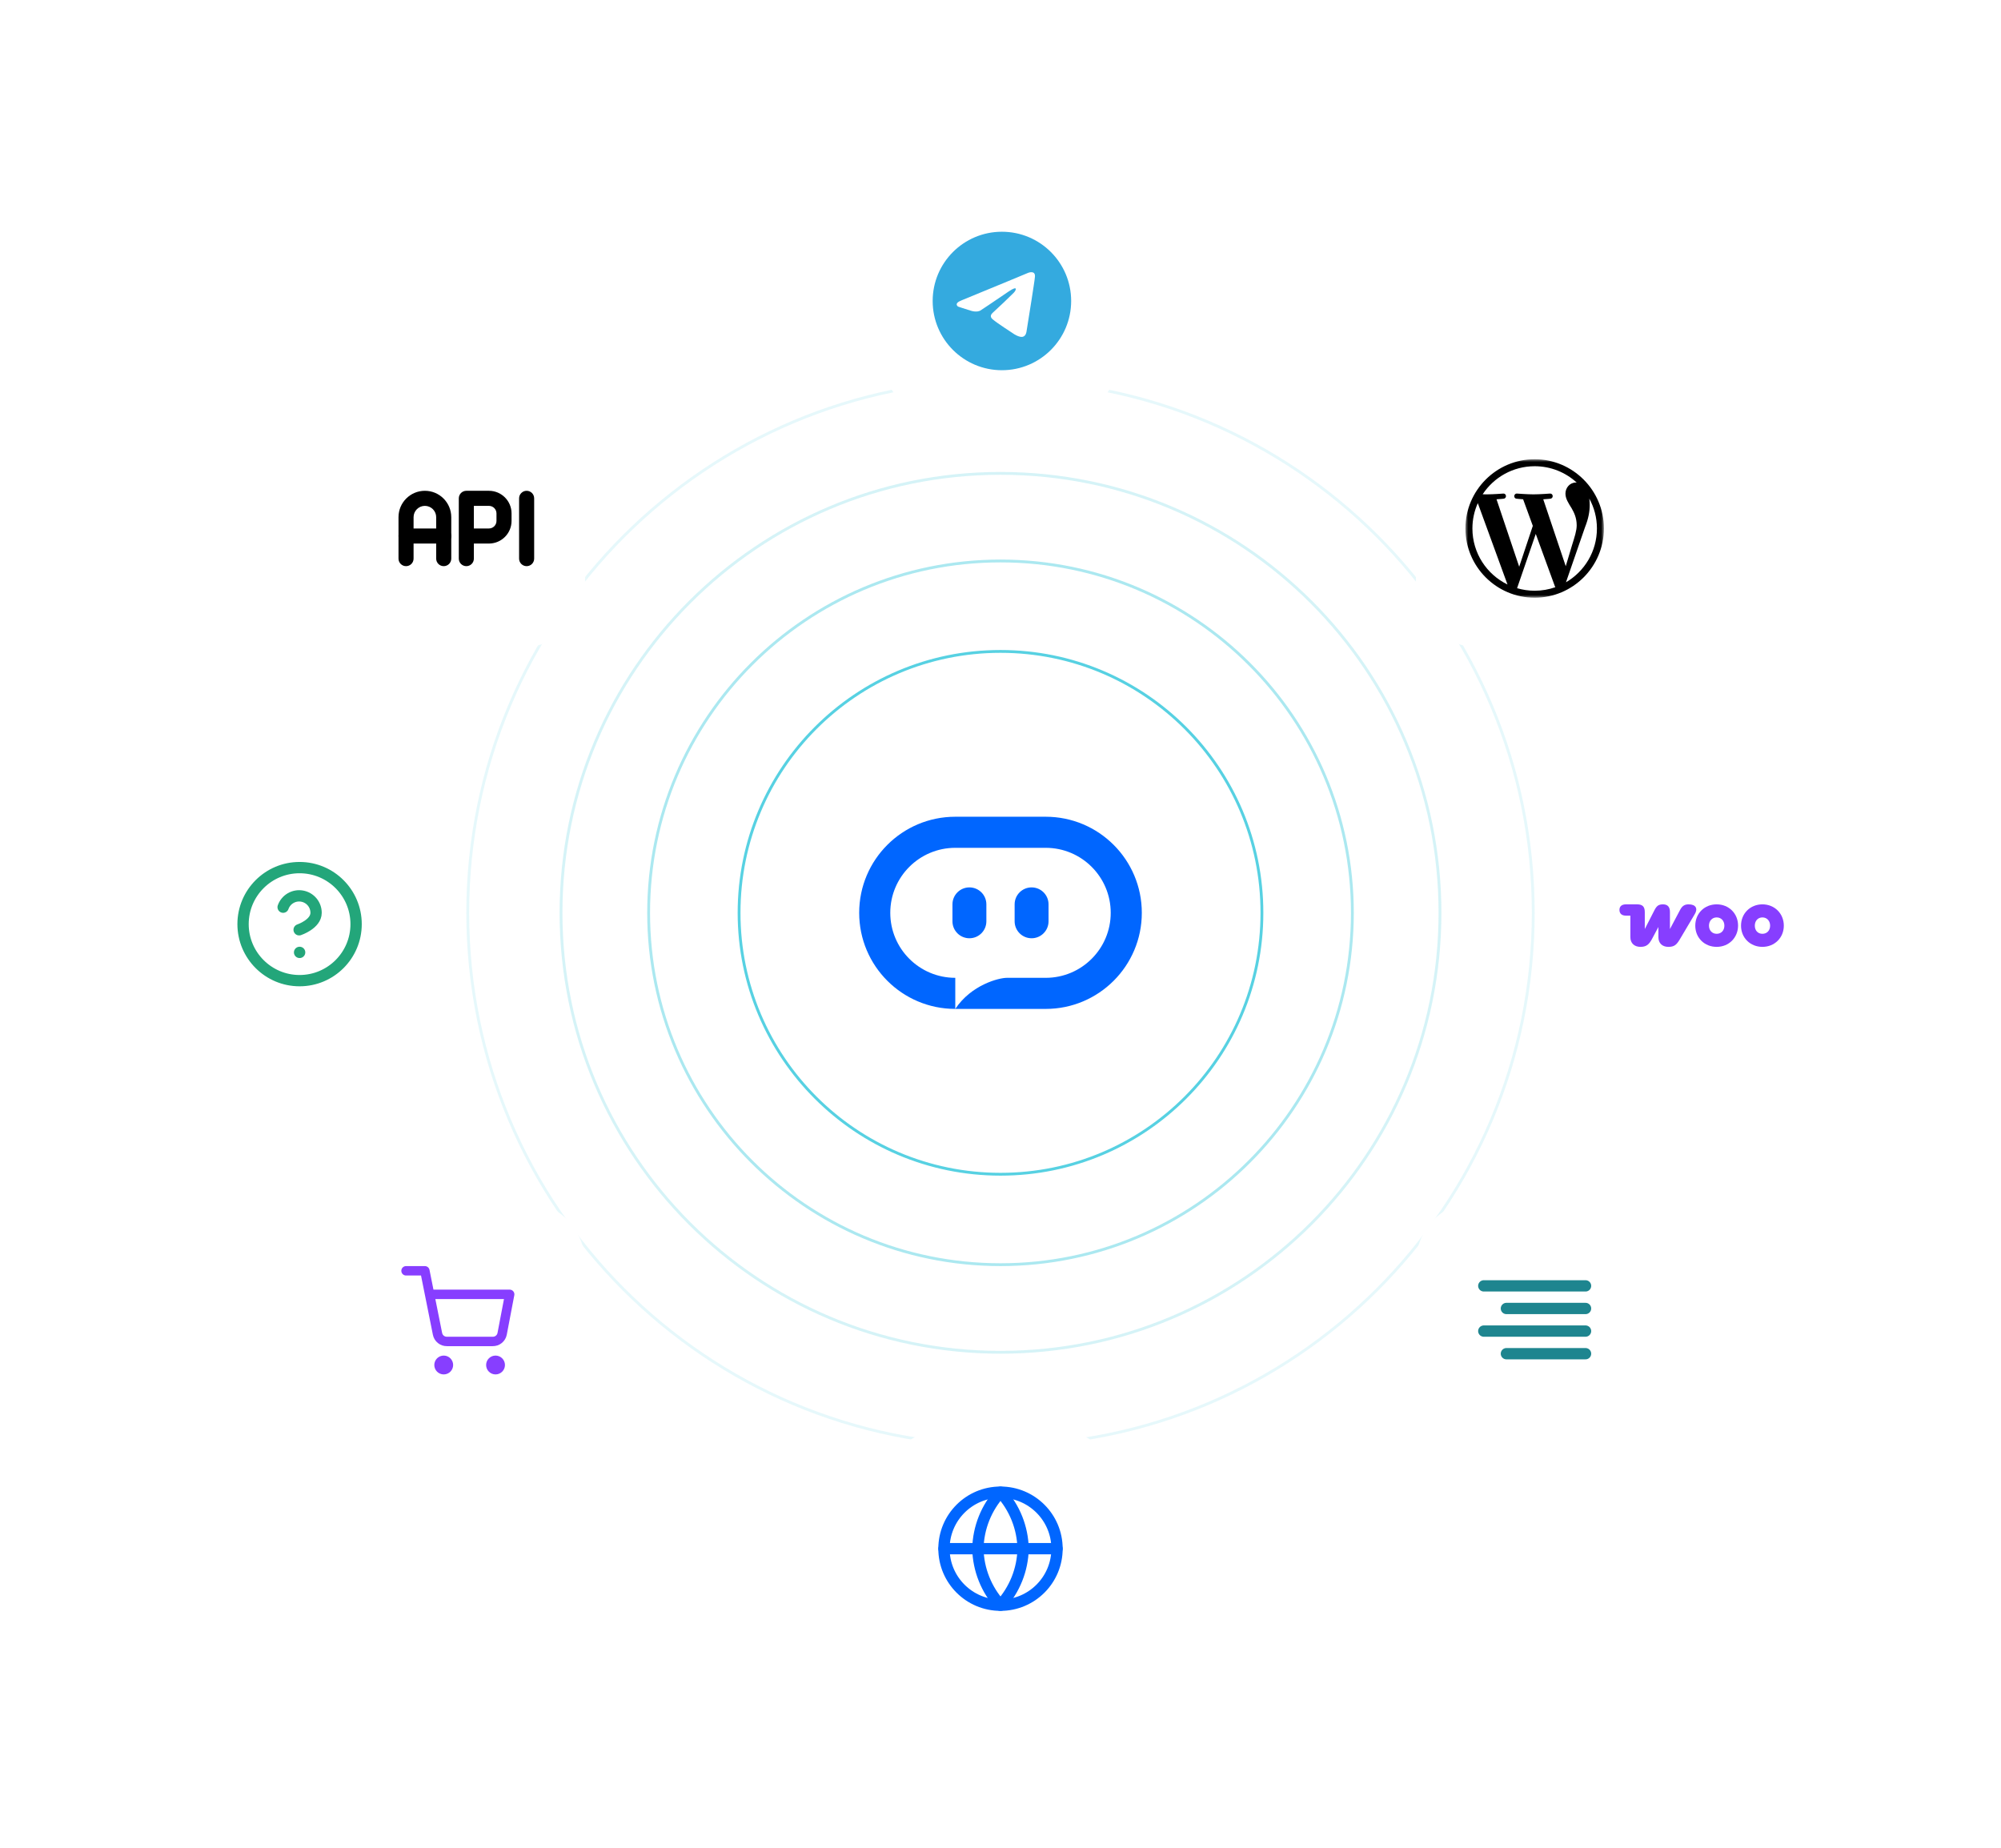 <svg width="708" height="654" viewBox="0 0 708 654" fill="none" xmlns="http://www.w3.org/2000/svg">
<g clip-path="url(#clip0_2576_12)">
<path opacity="0.8" d="M354 415.5C405.086 415.5 446.5 374.086 446.5 323C446.5 271.914 405.086 230.5 354 230.5C302.914 230.5 261.5 271.914 261.5 323C261.5 374.086 302.914 415.5 354 415.5Z" stroke="#2EC5DB"/>
<path opacity="0.4" d="M354 447.5C422.759 447.5 478.5 391.759 478.5 323C478.5 254.241 422.759 198.5 354 198.5C285.241 198.5 229.5 254.241 229.5 323C229.5 391.759 285.241 447.5 354 447.5Z" stroke="#2EC5DB"/>
<path opacity="0.4" d="M354 478.5C439.88 478.5 509.5 408.88 509.5 323C509.5 237.12 439.88 167.5 354 167.5C268.12 167.5 198.5 237.12 198.5 323C198.5 408.88 268.12 478.5 354 478.5Z" stroke="#2EC5DB" stroke-opacity="0.5"/>
<path d="M359 320C359 316.686 361.686 314 365 314C368.314 314 371 316.686 371 320V326C371 329.314 368.314 332 365 332C361.686 332 359 329.314 359 326V320Z" fill="#0066FF"/>
<path d="M343 314C339.686 314 337 316.686 337 320V326C337 329.314 339.686 332 343 332C346.314 332 349 329.314 349 326V320C349 316.686 346.314 314 343 314Z" fill="#0066FF"/>
<path fill-rule="evenodd" clip-rule="evenodd" d="M338 289C319.222 289 304 304.222 304 323C304 341.778 319.222 357 338 357H370C388.778 357 404 341.778 404 323C404 304.222 388.778 289 370 289H338ZM338 357L338 346C325.297 346 315 335.703 315 323C315 310.297 325.297 300 338 300H370C382.703 300 393 310.297 393 323C393 335.703 382.703 346 370 346H356.246C353.458 346 343.705 348.424 338 357Z" fill="#0066FF"/>
<path opacity="0.4" d="M354 511.5C458.106 511.5 542.5 427.106 542.5 323C542.5 218.894 458.106 134.5 354 134.5C249.894 134.5 165.5 218.894 165.5 323C165.5 427.106 249.894 511.5 354 511.5Z" stroke="#2EC5DB" stroke-opacity="0.3"/>
<g filter="url(#filter0_d_2576_12)">
<path d="M622 281H582C569.85 281 560 290.85 560 303V343C560 355.15 569.85 365 582 365H622C634.15 365 644 355.15 644 343V303C644 290.85 634.15 281 622 281Z" fill="white"/>
<path d="M622.5 282H582.5C570.626 282 561 291.626 561 303.5V343.5C561 355.374 570.626 365 582.5 365H622.5C634.374 365 644 355.374 644 343.5V303.5C644 291.626 634.374 282 622.5 282Z" stroke="white" stroke-opacity="0.12"/>
<g clip-path="url(#clip1_2576_12)">
<path fill-rule="evenodd" clip-rule="evenodd" d="M597.517 316C596.155 316 595.268 316.443 594.476 317.932L590.865 324.742V318.692C590.865 316.887 590.01 316 588.426 316C586.842 316 586.177 316.538 585.385 318.059L581.964 324.742V318.756C581.964 316.824 581.172 316 579.24 316H575.312C573.824 316 573 316.697 573 317.964C573 319.231 573.792 319.991 575.249 319.991H576.864V327.625C576.864 329.779 578.321 331.046 580.412 331.046C582.503 331.046 583.453 330.222 584.498 328.29L586.779 324.014V327.625C586.779 329.747 588.172 331.046 590.295 331.046C592.417 331.046 593.209 330.317 594.412 328.29L599.671 319.421C600.811 317.489 600.019 316 597.485 316C597.485 316 597.485 316 597.517 316Z" fill="#873EFF"/>
<path fill-rule="evenodd" clip-rule="evenodd" d="M607.399 316C603.092 316 599.829 319.199 599.829 323.539C599.829 327.878 603.123 331.046 607.399 331.046C611.675 331.046 614.938 327.847 614.97 323.539C614.97 319.199 611.675 316 607.399 316ZM607.399 326.421C605.784 326.421 604.675 325.218 604.675 323.539C604.675 321.86 605.784 320.625 607.399 320.625C609.015 320.625 610.123 321.86 610.123 323.539C610.123 325.218 609.046 326.421 607.399 326.421Z" fill="#873EFF"/>
<path fill-rule="evenodd" clip-rule="evenodd" d="M623.585 316C619.309 316 616.015 319.199 616.015 323.539C616.015 327.878 619.309 331.046 623.585 331.046C627.862 331.046 631.156 327.847 631.156 323.539C631.156 319.231 627.862 316 623.585 316ZM623.585 326.421C621.938 326.421 620.893 325.218 620.893 323.539C620.893 321.86 621.97 320.625 623.585 320.625C625.201 320.625 626.309 321.86 626.309 323.539C626.309 325.218 625.233 326.421 623.585 326.421Z" fill="#873EFF"/>
</g>
</g>
<g filter="url(#filter1_d_2576_12)">
<path d="M126 281H86C73.85 281 64 290.85 64 303V343C64 355.15 73.85 365 86 365H126C138.15 365 148 355.15 148 343V303C148 290.85 138.15 281 126 281Z" fill="white"/>
<path d="M125.5 282H85.5C73.626 282 64 291.626 64 303.5V343.5C64 355.374 73.626 365 85.5 365H125.5C137.374 365 147 355.374 147 343.5V303.5C147 291.626 137.374 282 125.5 282Z" stroke="white" stroke-opacity="0.12"/>
<path d="M106 343C117.046 343 126 334.046 126 323C126 311.954 117.046 303 106 303C94.954 303 86 311.954 86 323C86 334.046 94.954 343 106 343Z" stroke="#23A67A" stroke-width="4" stroke-linecap="round" stroke-linejoin="round"/>
<path d="M100.18 317C100.65 315.663 101.578 314.536 102.8 313.818C104.022 313.1 105.458 312.838 106.854 313.078C108.251 313.317 109.518 314.043 110.43 315.127C111.343 316.211 111.842 317.583 111.84 319C111.84 323 105.84 325 105.84 325" stroke="#23A67A" stroke-width="4" stroke-linecap="round" stroke-linejoin="round"/>
<path d="M106 333H106.02" stroke="#23A67A" stroke-width="4" stroke-linecap="round" stroke-linejoin="round"/>
</g>
<g filter="url(#filter2_d_2576_12)">
<path d="M563 141H523C510.85 141 501 150.85 501 163V203C501 215.15 510.85 225 523 225H563C575.15 225 585 215.15 585 203V163C585 150.85 575.15 141 563 141Z" fill="white"/>
<path d="M563 141.5H523C511.126 141.5 501.5 151.126 501.5 163V203C501.5 214.874 511.126 224.5 523 224.5H563C574.874 224.5 584.5 214.874 584.5 203V163C584.5 151.126 574.874 141.5 563 141.5Z" stroke="white" stroke-opacity="0.12"/>
<mask id="mask0_2576_12" style="mask-type:luminance" maskUnits="userSpaceOnUse" x="518" y="158" width="50" height="50">
<path d="M567.5 158.5H518.5V207.5H567.5V158.5Z" fill="white"/>
</mask>
<g mask="url(#mask0_2576_12)">
<path d="M543.001 158.5C529.491 158.5 518.501 169.49 518.501 182.999C518.501 196.509 529.492 207.5 543.001 207.5C556.51 207.5 567.499 196.509 567.499 182.999C567.5 169.49 556.51 158.5 543.001 158.5ZM520.973 182.999C520.973 179.806 521.658 176.774 522.881 174.035L533.388 202.824C526.041 199.253 520.973 191.718 520.973 182.999ZM543.001 205.028C540.839 205.028 538.752 204.711 536.779 204.13L543.387 184.926L550.16 203.476C550.203 203.585 550.257 203.685 550.316 203.779C548.027 204.585 545.567 205.028 543.001 205.028ZM546.036 172.672C547.362 172.602 548.558 172.462 548.558 172.462C549.745 172.321 549.606 170.577 548.417 170.647C548.417 170.647 544.85 170.927 542.546 170.927C540.382 170.927 536.744 170.647 536.744 170.647C535.556 170.577 535.418 172.392 536.605 172.462C536.605 172.462 537.729 172.602 538.915 172.672L542.346 182.075L537.526 196.532L529.506 172.672C530.833 172.603 532.027 172.462 532.027 172.462C533.213 172.322 533.073 170.577 531.885 170.649C531.885 170.649 528.319 170.928 526.015 170.928C525.601 170.928 525.114 170.918 524.597 170.902C528.535 164.921 535.306 160.972 543.001 160.972C548.737 160.972 553.958 163.165 557.876 166.755C557.781 166.75 557.689 166.737 557.59 166.737C555.427 166.737 553.892 168.622 553.892 170.647C553.892 172.461 554.938 173.998 556.054 175.812C556.893 177.28 557.871 179.165 557.871 181.888C557.871 183.773 557.147 185.961 556.194 189.008L553.997 196.351L546.036 172.672ZM554.075 202.04L560.803 182.587C562.061 179.445 562.478 176.932 562.478 174.696C562.478 173.886 562.425 173.133 562.33 172.431C564.051 175.569 565.03 179.17 565.029 183C565.028 191.126 560.623 198.221 554.075 202.04Z" fill="black"/>
</g>
</g>
<g filter="url(#filter3_d_2576_12)">
<path d="M185 141H145C132.85 141 123 150.85 123 163V203C123 215.15 132.85 225 145 225H185C197.15 225 207 215.15 207 203V163C207 150.85 197.15 141 185 141Z" fill="white"/>
<path d="M185.5 142H145.5C133.626 142 124 151.626 124 163.5V203.5C124 215.374 133.626 225 145.5 225H185.5C197.374 225 207 215.374 207 203.5V163.5C207 151.626 197.374 142 185.5 142Z" stroke="white" stroke-opacity="0.12"/>
<path d="M143.666 188.333H156.999C158.472 188.333 159.666 187.139 159.666 185.667C159.666 184.194 158.471 183.001 156.999 183.001H143.666C142.194 183 141 184.194 141 185.666C141 187.139 142.194 188.333 143.666 188.333Z" fill="black"/>
<path d="M167.666 193.667V175H173C174.472 175.003 175.664 176.196 175.666 177.667V180.333C175.663 181.805 174.471 182.997 173 182.999H165C163.527 182.999 162.334 184.194 162.334 185.665C162.334 187.138 163.528 188.332 165 188.332H173C177.419 188.33 180.997 184.751 180.999 180.332V177.666C180.997 173.246 177.419 169.668 173 169.666H165C164.298 169.666 163.611 169.95 163.115 170.447C162.618 170.944 162.334 171.63 162.334 172.332V193.666C162.334 195.139 163.528 196.332 165 196.332C166.473 196.333 167.666 195.14 167.666 193.667Z" fill="black"/>
<path d="M183.667 172.333V193.667C183.667 195.14 184.86 196.333 186.333 196.333C187.806 196.333 188.999 195.139 188.999 193.667V172.333C188.999 170.86 187.805 169.667 186.333 169.667C184.861 169.667 183.667 170.86 183.667 172.333Z" fill="black"/>
<path d="M159.667 193.667V179C159.665 173.844 155.489 169.668 150.333 169.666C145.178 169.669 141.002 173.844 141 179V193.666C141 195.139 142.194 196.332 143.666 196.332C145.138 196.332 146.333 195.138 146.333 193.666V179C146.336 176.792 148.124 175.004 150.333 174.999C152.541 175.003 154.328 176.791 154.333 179V193.666C154.333 195.139 155.527 196.332 156.999 196.332C158.473 196.333 159.667 195.14 159.667 193.667Z" fill="black"/>
</g>
<g filter="url(#filter4_d_2576_12)">
<path d="M185 421H145C132.85 421 123 430.85 123 443V483C123 495.15 132.85 505 145 505H185C197.15 505 207 495.15 207 483V443C207 430.85 197.15 421 185 421Z" fill="white"/>
<path d="M185.5 422H145.5C133.626 422 124 431.626 124 443.5V483.5C124 495.374 133.626 505 145.5 505H185.5C197.374 505 207 495.374 207 483.5V443.5C207 431.626 197.374 422 185.5 422Z" stroke="white" stroke-opacity="0.12"/>
<path d="M157 480.667C157.92 480.667 158.667 479.921 158.667 479C158.667 478.08 157.92 477.333 157 477.333C156.08 477.333 155.333 478.08 155.333 479C155.333 479.921 156.08 480.667 157 480.667Z" stroke="#873EFF" stroke-width="3.333" stroke-linecap="round" stroke-linejoin="round"/>
<path d="M175.333 480.667C176.254 480.667 177 479.921 177 479C177 478.08 176.254 477.333 175.333 477.333C174.413 477.333 173.667 478.08 173.667 479C173.667 479.921 174.413 480.667 175.333 480.667Z" stroke="#873EFF" stroke-width="3.333" stroke-linecap="round" stroke-linejoin="round"/>
<path d="M143.667 445.667H150.333L154.8 467.983C154.952 468.75 155.37 469.44 155.979 469.93C156.589 470.421 157.351 470.681 158.133 470.667H174.333C175.116 470.681 175.878 470.421 176.487 469.93C177.097 469.44 177.514 468.75 177.667 467.983L180.333 454H152" stroke="#873EFF" stroke-width="3.333" stroke-linecap="round" stroke-linejoin="round"/>
</g>
<g filter="url(#filter5_d_2576_12)">
<path d="M563 421H523C510.85 421 501 430.85 501 443V483C501 495.15 510.85 505 523 505H563C575.15 505 585 495.15 585 483V443C585 430.85 575.15 421 563 421Z" fill="white"/>
<path d="M563.5 422H523.5C511.626 422 502 431.626 502 443.5V483.5C502 495.374 511.626 505 523.5 505H563.5C575.374 505 585 495.374 585 483.5V443.5C585 431.626 575.374 422 563.5 422Z" stroke="white" stroke-opacity="0.12"/>
<path d="M561 459H533" stroke="#1E858F" stroke-width="4" stroke-linecap="round" stroke-linejoin="round"/>
<path d="M561 451H525" stroke="#1E858F" stroke-width="4" stroke-linecap="round" stroke-linejoin="round"/>
<path d="M561 467H525" stroke="#1E858F" stroke-width="4" stroke-linecap="round" stroke-linejoin="round"/>
<path d="M561 475H533" stroke="#1E858F" stroke-width="4" stroke-linecap="round" stroke-linejoin="round"/>
</g>
<g filter="url(#filter6_d_2576_12)">
<path d="M374 60H334C321.85 60 312 69.85 312 82V122C312 134.15 321.85 144 334 144H374C386.15 144 396 134.15 396 122V82C396 69.85 386.15 60 374 60Z" fill="white"/>
<path d="M374.5 61H334.5C322.626 61 313 70.626 313 82.5V122.5C313 134.374 322.626 144 334.5 144H374.5C386.374 144 396 134.374 396 122.5V82.5C396 70.626 386.374 61 374.5 61Z" stroke="white" stroke-opacity="0.12"/>
<g clip-path="url(#clip2_2576_12)">
<path d="M354.5 127C368.031 127 379 116.031 379 102.5C379 88.969 368.031 78 354.5 78C340.969 78 330 88.969 330 102.5C330 116.031 340.969 127 354.5 127Z" fill="#34AADF"/>
<path d="M340.197 102.287C340.197 102.287 352.447 97.26 356.695 95.49C358.324 94.782 363.847 92.516 363.847 92.516C363.847 92.516 366.396 91.524 366.184 93.932C366.113 94.923 365.546 98.393 364.98 102.146C364.13 107.456 363.21 113.263 363.21 113.263C363.21 113.263 363.068 114.891 361.864 115.175C360.66 115.458 358.678 114.183 358.324 113.9C358.04 113.688 353.013 110.501 351.172 108.943C350.676 108.519 350.11 107.669 351.243 106.678C353.792 104.341 356.837 101.438 358.678 99.597C359.527 98.747 360.377 96.764 356.837 99.172C351.809 102.641 346.853 105.899 346.853 105.899C346.853 105.899 345.72 106.607 343.595 105.969C341.471 105.332 338.993 104.482 338.993 104.482C338.993 104.482 337.293 103.42 340.197 102.287Z" fill="white"/>
</g>
</g>
<g filter="url(#filter7_d_2576_12)">
<path d="M374 502H334C321.85 502 312 511.85 312 524V564C312 576.15 321.85 586 334 586H374C386.15 586 396 576.15 396 564V524C396 511.85 386.15 502 374 502Z" fill="white"/>
<path d="M374.5 503H334.5C322.626 503 313 512.626 313 524.5V564.5C313 576.374 322.626 586 334.5 586H374.5C386.374 586 396 576.374 396 564.5V524.5C396 512.626 386.374 503 374.5 503Z" stroke="white" stroke-opacity="0.12"/>
<path d="M354 564C365.046 564 374 555.046 374 544C374 532.954 365.046 524 354 524C342.954 524 334 532.954 334 544C334 555.046 342.954 564 354 564Z" stroke="#0066FF" stroke-width="4" stroke-linecap="round" stroke-linejoin="round"/>
<path d="M334 544H374" stroke="#0066FF" stroke-width="4" stroke-linecap="round" stroke-linejoin="round"/>
<path d="M354 524C359.003 529.477 361.846 536.584 362 544C361.846 551.416 359.003 558.523 354 564C348.997 558.523 346.154 551.416 346 544C346.154 536.584 348.997 529.477 354 524Z" stroke="#0066FF" stroke-width="4" stroke-linecap="round" stroke-linejoin="round"/>
</g>
</g>
<defs>
<filter id="filter0_d_2576_12" x="496" y="221" width="212.5" height="212.5" filterUnits="userSpaceOnUse" color-interpolation-filters="sRGB">
<feFlood flood-opacity="0" result="BackgroundImageFix"/>
<feColorMatrix in="SourceAlpha" type="matrix" values="0 0 0 0 0 0 0 0 0 0 0 0 0 0 0 0 0 0 127 0" result="hardAlpha"/>
<feOffset dy="4"/>
<feGaussianBlur stdDeviation="32"/>
<feComposite in2="hardAlpha" operator="out"/>
<feColorMatrix type="matrix" values="0 0 0 0 0.529 0 0 0 0 0.243 0 0 0 0 1 0 0 0 0.2 0"/>
<feBlend mode="normal" in2="BackgroundImageFix" result="effect1_dropShadow_2576_12"/>
<feBlend mode="normal" in="SourceGraphic" in2="effect1_dropShadow_2576_12" result="shape"/>
</filter>
<filter id="filter1_d_2576_12" x="-0.5" y="221" width="212.5" height="212.5" filterUnits="userSpaceOnUse" color-interpolation-filters="sRGB">
<feFlood flood-opacity="0" result="BackgroundImageFix"/>
<feColorMatrix in="SourceAlpha" type="matrix" values="0 0 0 0 0 0 0 0 0 0 0 0 0 0 0 0 0 0 127 0" result="hardAlpha"/>
<feOffset dy="4"/>
<feGaussianBlur stdDeviation="32"/>
<feComposite in2="hardAlpha" operator="out"/>
<feColorMatrix type="matrix" values="0 0 0 0 0.137 0 0 0 0 0.651 0 0 0 0 0.478 0 0 0 0.2 0"/>
<feBlend mode="normal" in2="BackgroundImageFix" result="effect1_dropShadow_2576_12"/>
<feBlend mode="normal" in="SourceGraphic" in2="effect1_dropShadow_2576_12" result="shape"/>
</filter>
<filter id="filter2_d_2576_12" x="437" y="81" width="212" height="212" filterUnits="userSpaceOnUse" color-interpolation-filters="sRGB">
<feFlood flood-opacity="0" result="BackgroundImageFix"/>
<feColorMatrix in="SourceAlpha" type="matrix" values="0 0 0 0 0 0 0 0 0 0 0 0 0 0 0 0 0 0 127 0" result="hardAlpha"/>
<feOffset dy="4"/>
<feGaussianBlur stdDeviation="32"/>
<feComposite in2="hardAlpha" operator="out"/>
<feColorMatrix type="matrix" values="0 0 0 0 0 0 0 0 0 0 0 0 0 0 0 0 0 0 0.2 0"/>
<feBlend mode="normal" in2="BackgroundImageFix" result="effect1_dropShadow_2576_12"/>
<feBlend mode="normal" in="SourceGraphic" in2="effect1_dropShadow_2576_12" result="shape"/>
</filter>
<filter id="filter3_d_2576_12" x="59" y="81" width="212.5" height="212.5" filterUnits="userSpaceOnUse" color-interpolation-filters="sRGB">
<feFlood flood-opacity="0" result="BackgroundImageFix"/>
<feColorMatrix in="SourceAlpha" type="matrix" values="0 0 0 0 0 0 0 0 0 0 0 0 0 0 0 0 0 0 127 0" result="hardAlpha"/>
<feOffset dy="4"/>
<feGaussianBlur stdDeviation="32"/>
<feComposite in2="hardAlpha" operator="out"/>
<feColorMatrix type="matrix" values="0 0 0 0 0 0 0 0 0 0 0 0 0 0 0 0 0 0 0.2 0"/>
<feBlend mode="normal" in2="BackgroundImageFix" result="effect1_dropShadow_2576_12"/>
<feBlend mode="normal" in="SourceGraphic" in2="effect1_dropShadow_2576_12" result="shape"/>
</filter>
<filter id="filter4_d_2576_12" x="59" y="361" width="212.5" height="212.5" filterUnits="userSpaceOnUse" color-interpolation-filters="sRGB">
<feFlood flood-opacity="0" result="BackgroundImageFix"/>
<feColorMatrix in="SourceAlpha" type="matrix" values="0 0 0 0 0 0 0 0 0 0 0 0 0 0 0 0 0 0 127 0" result="hardAlpha"/>
<feOffset dy="4"/>
<feGaussianBlur stdDeviation="32"/>
<feComposite in2="hardAlpha" operator="out"/>
<feColorMatrix type="matrix" values="0 0 0 0 0.529 0 0 0 0 0.243 0 0 0 0 1 0 0 0 0.2 0"/>
<feBlend mode="normal" in2="BackgroundImageFix" result="effect1_dropShadow_2576_12"/>
<feBlend mode="normal" in="SourceGraphic" in2="effect1_dropShadow_2576_12" result="shape"/>
</filter>
<filter id="filter5_d_2576_12" x="437" y="361" width="212.5" height="212.5" filterUnits="userSpaceOnUse" color-interpolation-filters="sRGB">
<feFlood flood-opacity="0" result="BackgroundImageFix"/>
<feColorMatrix in="SourceAlpha" type="matrix" values="0 0 0 0 0 0 0 0 0 0 0 0 0 0 0 0 0 0 127 0" result="hardAlpha"/>
<feOffset dy="4"/>
<feGaussianBlur stdDeviation="32"/>
<feComposite in2="hardAlpha" operator="out"/>
<feColorMatrix type="matrix" values="0 0 0 0 0.118 0 0 0 0 0.522 0 0 0 0 0.561 0 0 0 0.2 0"/>
<feBlend mode="normal" in2="BackgroundImageFix" result="effect1_dropShadow_2576_12"/>
<feBlend mode="normal" in="SourceGraphic" in2="effect1_dropShadow_2576_12" result="shape"/>
</filter>
<filter id="filter6_d_2576_12" x="248" y="0" width="212.5" height="212.5" filterUnits="userSpaceOnUse" color-interpolation-filters="sRGB">
<feFlood flood-opacity="0" result="BackgroundImageFix"/>
<feColorMatrix in="SourceAlpha" type="matrix" values="0 0 0 0 0 0 0 0 0 0 0 0 0 0 0 0 0 0 127 0" result="hardAlpha"/>
<feOffset dy="4"/>
<feGaussianBlur stdDeviation="32"/>
<feComposite in2="hardAlpha" operator="out"/>
<feColorMatrix type="matrix" values="0 0 0 0 0.204 0 0 0 0 0.667 0 0 0 0 0.875 0 0 0 0.2 0"/>
<feBlend mode="normal" in2="BackgroundImageFix" result="effect1_dropShadow_2576_12"/>
<feBlend mode="normal" in="SourceGraphic" in2="effect1_dropShadow_2576_12" result="shape"/>
</filter>
<filter id="filter7_d_2576_12" x="248" y="442" width="212.5" height="212.5" filterUnits="userSpaceOnUse" color-interpolation-filters="sRGB">
<feFlood flood-opacity="0" result="BackgroundImageFix"/>
<feColorMatrix in="SourceAlpha" type="matrix" values="0 0 0 0 0 0 0 0 0 0 0 0 0 0 0 0 0 0 127 0" result="hardAlpha"/>
<feOffset dy="4"/>
<feGaussianBlur stdDeviation="32"/>
<feComposite in2="hardAlpha" operator="out"/>
<feColorMatrix type="matrix" values="0 0 0 0 0 0 0 0 0 0.4 0 0 0 0 1 0 0 0 0.2 0"/>
<feBlend mode="normal" in2="BackgroundImageFix" result="effect1_dropShadow_2576_12"/>
<feBlend mode="normal" in="SourceGraphic" in2="effect1_dropShadow_2576_12" result="shape"/>
</filter>
<clipPath id="clip0_2576_12">
<rect width="708" height="654" fill="white"/>
</clipPath>
<clipPath id="clip1_2576_12">
<rect width="58.156" height="15.046" fill="white" transform="translate(573 316)"/>
</clipPath>
<clipPath id="clip2_2576_12">
<rect width="49" height="49" fill="white" transform="translate(330 78)"/>
</clipPath>
</defs>
</svg>
